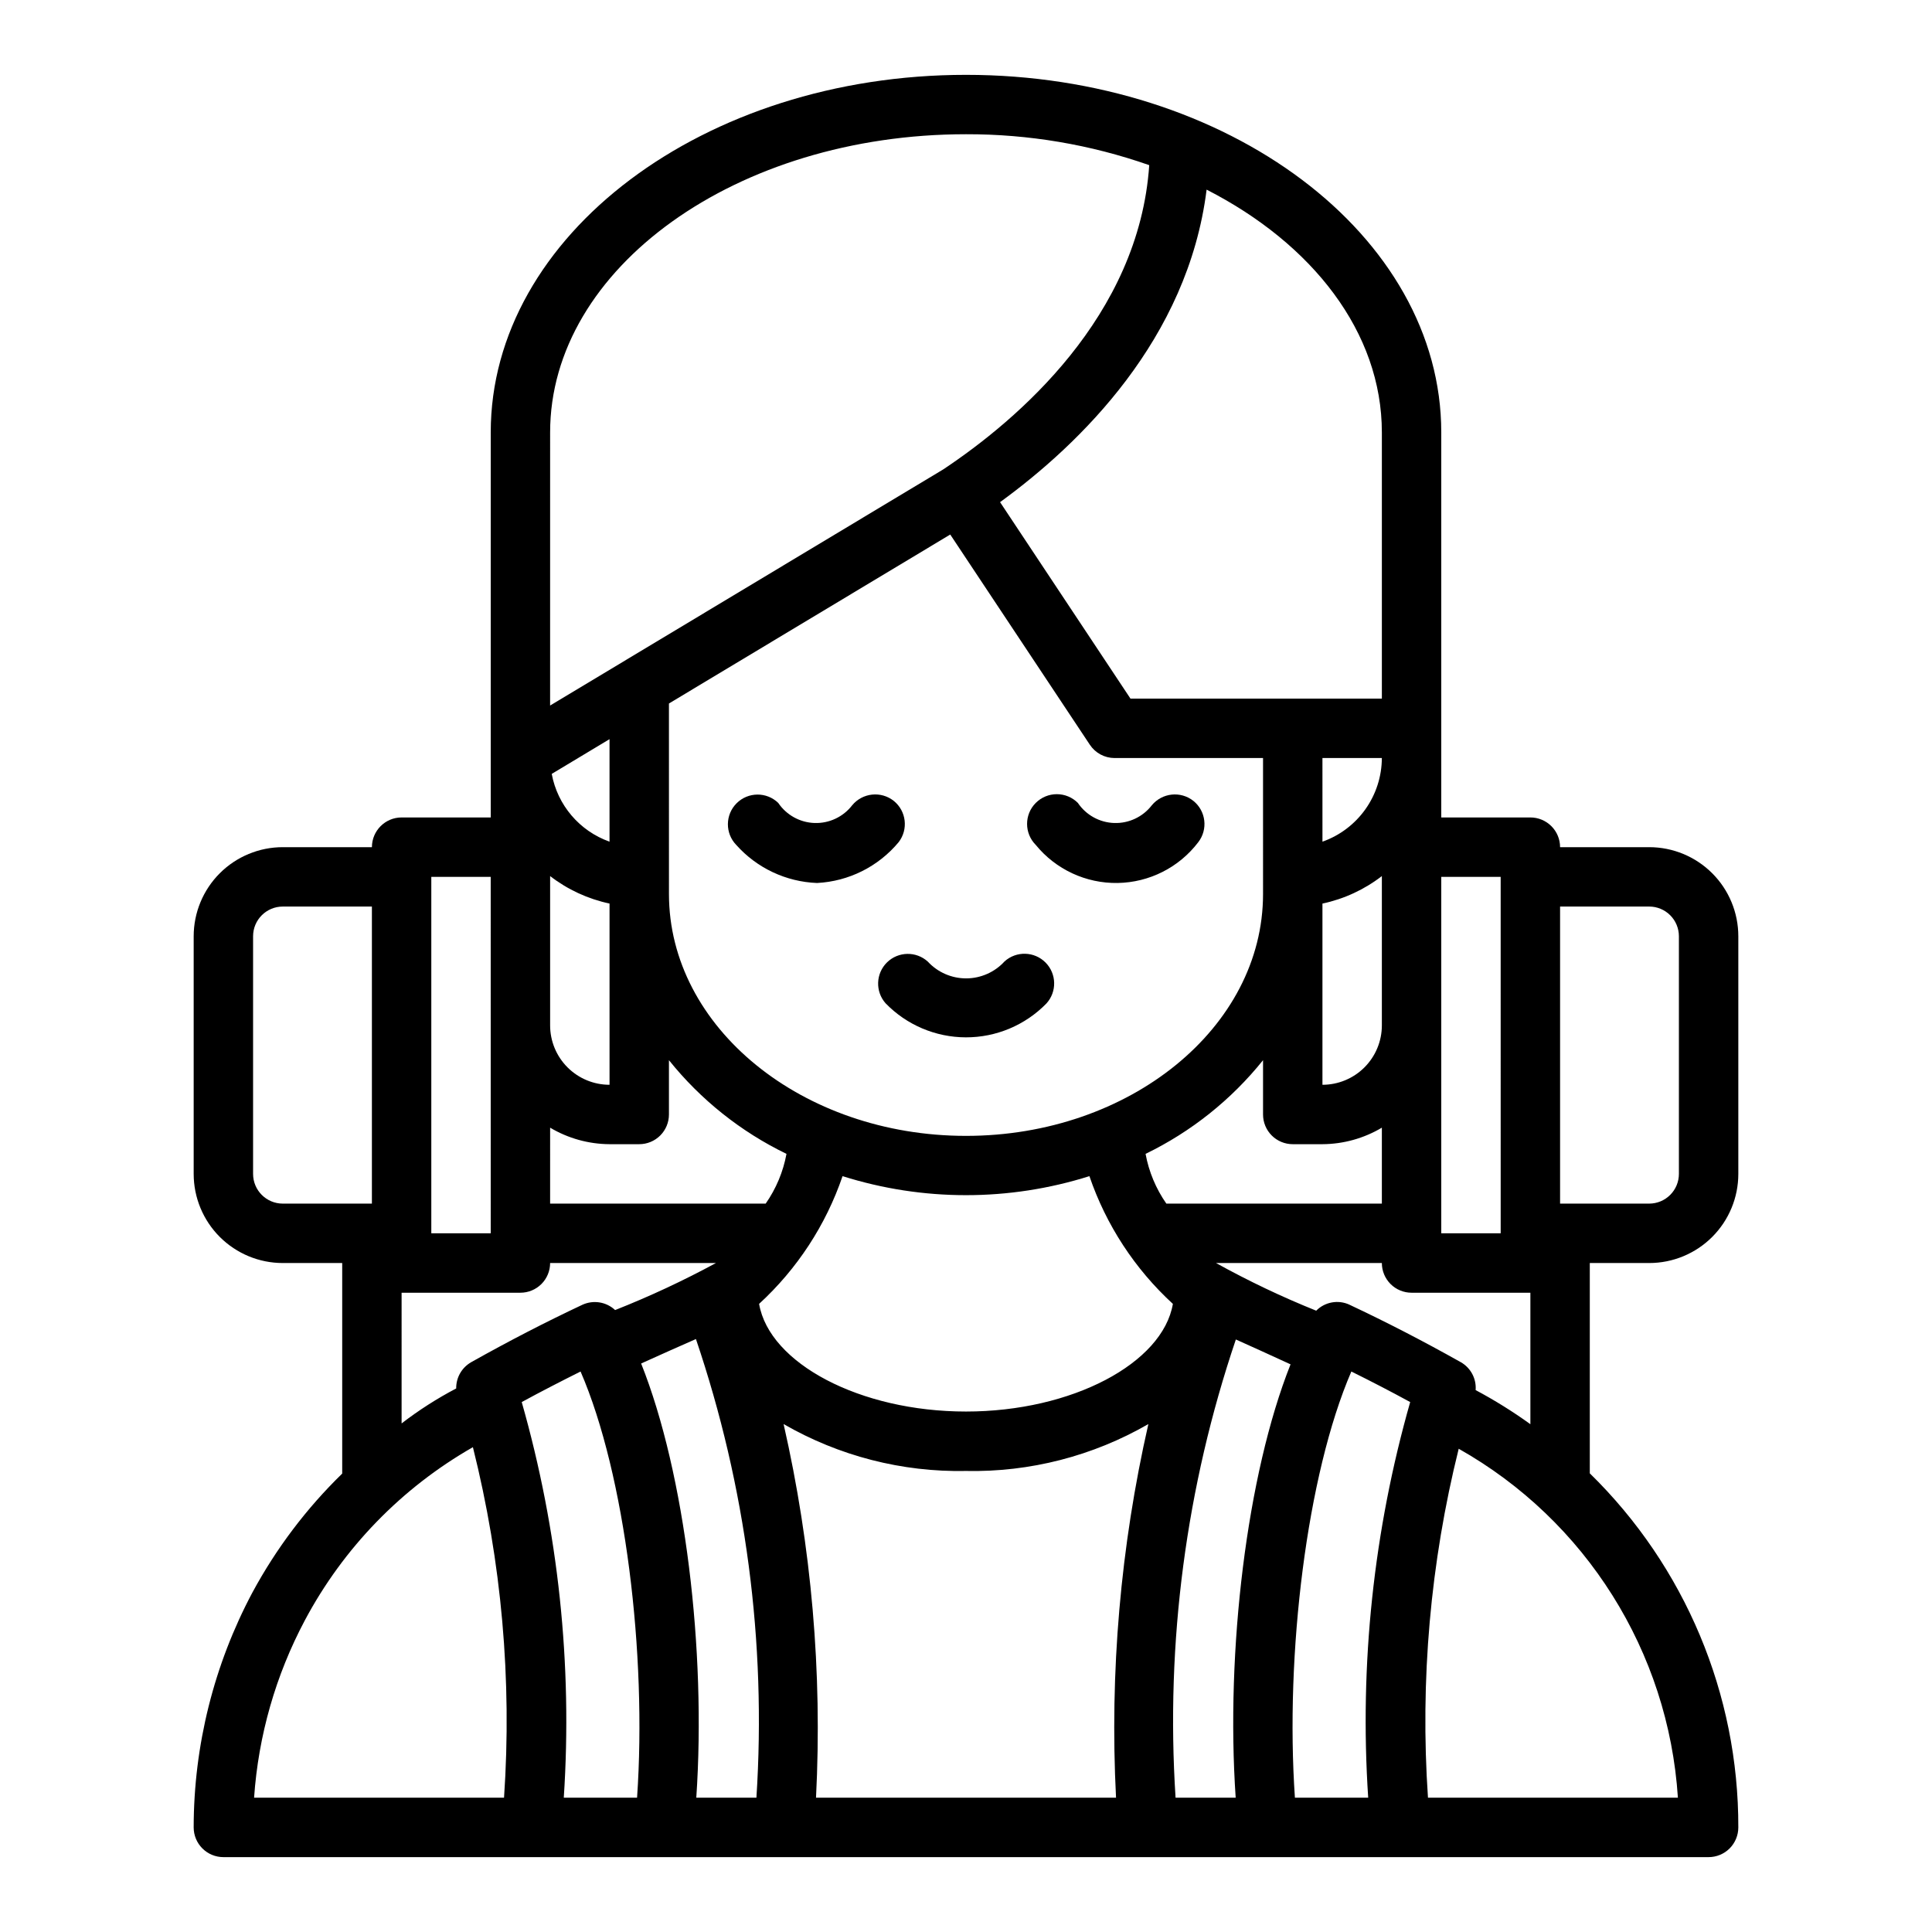 <?xml version="1.0" encoding="UTF-8"?>
<!-- Uploaded to: SVG Find, www.svgrepo.com, Generator: SVG Find Mixer Tools -->
<svg fill="#000000" width="800px" height="800px" version="1.1" viewBox="144 144 512 512" xmlns="http://www.w3.org/2000/svg">
 <g>
  <path d="m210.9 566.01c-10.207 19.172-15.551 40.555-15.574 62.277 0 2.086 0.832 4.09 2.309 5.566 1.477 1.473 3.477 2.305 5.566 2.305h393.6c2.086 0 4.09-0.832 5.566-2.305 1.473-1.477 2.305-3.481 2.305-5.566 0.082-35.309-14.113-69.152-39.359-93.836v-55.734h15.742c6.266 0 12.27-2.488 16.699-6.918 4.43-4.43 6.918-10.434 6.918-16.699v-62.977c0-6.262-2.488-12.27-6.918-16.699-4.43-4.426-10.434-6.914-16.699-6.914h-23.617c0-2.09-0.828-4.09-2.305-5.566-1.477-1.477-3.477-2.309-5.566-2.309h-23.617v-102.04c0-52.246-56.504-94.758-125.95-94.758-69.449 0-125.95 42.512-125.95 94.758v102.04h-23.617c-4.348 0-7.871 3.527-7.871 7.875h-23.617c-6.262 0-12.27 2.488-16.699 6.914-4.43 4.43-6.918 10.438-6.918 16.699v62.977c0 6.266 2.488 12.27 6.918 16.699 4.43 4.43 10.438 6.918 16.699 6.918h15.742v55.797h0.004c-9.484 9.23-17.504 19.852-23.789 31.496zm101.93 54.402h-19.422c2.332-35.328-1.438-70.797-11.145-104.85 5.25-2.859 10.422-5.512 15.594-8.094 11.848 27.336 17.602 74.898 14.973 112.94zm31.629 0h-15.934c2.652-39.039-2.945-85.805-14.617-115.07 5.441-2.473 10.367-4.652 14.523-6.481v0.004c13.246 39.074 18.691 80.371 16.027 121.54zm95.297 0h-79.508 0.004c1.695-33.242-1.195-66.566-8.59-99.02 14.68 8.469 31.391 12.766 48.336 12.43 16.941 0.344 33.656-3.957 48.332-12.43-7.391 32.457-10.273 65.777-8.57 99.02zm-39.758-102.34c-28.125 0-52.121-12.785-54.828-28.527h-0.004c10.09-9.258 17.695-20.895 22.121-33.852 21.289 6.719 44.129 6.719 65.418 0 4.426 12.957 12.031 24.594 22.121 33.852-2.707 15.742-26.703 28.527-54.828 28.527zm110.21-141.9v39.562c0 4.176-1.66 8.18-4.613 11.133-2.949 2.953-6.957 4.613-11.133 4.613v-48.02c5.731-1.219 11.113-3.711 15.746-7.289zm-15.742-9.117-0.004-22.168h15.746c-0.02 4.867-1.543 9.609-4.363 13.578-2.816 3.965-6.793 6.969-11.383 8.59zm15.742 75.793v20.121h-57.113c-2.758-3.949-4.637-8.445-5.508-13.18 12.09-5.863 22.727-14.344 31.133-24.828v14.391c0 2.086 0.828 4.09 2.305 5.566 1.477 1.477 3.481 2.305 5.566 2.305h7.871c5.547-0.031 10.98-1.543 15.746-4.375zm-31.488-61.922c0 35.344-35.312 64.094-78.719 64.094s-78.719-28.75-78.719-64.094l-0.004-50.492 74.547-44.777 37 55.711c1.453 2.191 3.906 3.512 6.535 3.519h39.359zm-7.25 239.48h-15.934c-2.656-41.133 2.773-82.387 15.98-121.43 4.156 1.867 9.07 4.086 14.492 6.59-11.617 29.238-17.191 75.91-14.539 114.84zm35.117 0h-19.422c-2.621-38.062 3.148-85.594 14.957-112.94 5.172 2.559 10.344 5.234 15.594 8.094-9.699 34.051-13.465 69.52-11.129 104.85zm50.852-236.16h23.617c2.09 0 4.09 0.828 5.566 2.305 1.477 1.477 2.305 3.481 2.305 5.566v62.977c0 2.09-0.828 4.09-2.305 5.566-1.477 1.477-3.477 2.309-5.566 2.309h-23.617zm31.219 236.16h-66.23c-2.117-31.059 0.629-62.262 8.145-92.473 33.738 19.039 55.586 53.816 58.09 92.473zm-62.707-244.03h15.742l0.004 94.465h-15.746zm-7.871 110.21h31.488v34.844c-4.625-3.336-9.473-6.356-14.508-9.039 0.234-3.019-1.301-5.902-3.938-7.398-10.027-5.629-19.68-10.613-29.473-15.215v-0.004c-2.981-1.398-6.523-0.766-8.84 1.574-9.102-3.656-17.969-7.879-26.551-12.633h43.949c0 2.086 0.828 4.09 2.305 5.566 1.477 1.477 3.481 2.305 5.566 2.305zm-7.871-228v70.555h-66.621l-34.559-52.066c21.184-15.402 49.789-43.184 54.734-82.82 28.047 14.336 46.445 37.805 46.445 64.332zm-220.42 0c0-43.586 49.438-79.012 110.21-79.012 16.535-0.043 32.957 2.727 48.562 8.195-2.723 40.086-34.922 67.535-54.586 80.625l-104.19 62.582zm15.742 81.301v27.168h0.004c-7.949-2.824-13.789-9.672-15.32-17.965zm-15.742 36.281v0.004c4.637 3.578 10.016 6.066 15.746 7.281v48.027c-4.176 0-8.18-1.66-11.133-4.613s-4.613-6.957-4.613-11.133zm0 66.676v0.004c4.766 2.832 10.203 4.344 15.746 4.375h7.871c2.086 0 4.09-0.828 5.566-2.305 1.477-1.477 2.305-3.481 2.305-5.566v-14.391c8.41 10.484 19.051 18.969 31.152 24.828-0.875 4.734-2.754 9.23-5.512 13.18h-57.129zm-31.488-66.469h15.742l0.004 94.465h-15.746zm-7.871 110.21h31.488c2.09 0 4.09-0.828 5.566-2.305 1.477-1.477 2.305-3.481 2.305-5.566h43.949c-8.648 4.688-17.574 8.852-26.723 12.469-2.336-2.184-5.754-2.738-8.66-1.41-9.801 4.606-19.445 9.59-29.473 15.215v0.004c-2.5 1.418-4.027 4.09-3.984 6.965-5.082 2.664-9.922 5.766-14.469 9.266zm-31.488-23.613c-4.348 0-7.871-3.527-7.871-7.875v-62.977c0-4.348 3.523-7.871 7.871-7.871h23.617v78.723zm50.383 64.551v-0.004c7.602 30.34 10.387 61.688 8.25 92.891h-66.238c1.133-16.438 5.715-32.457 13.453-47.004 10.211-19.195 25.652-35.105 44.535-45.887z"/>
  <path d="m418.49 356.78c-3.07 3.074-3.07 8.059 0 11.133 5.305 6.504 13.301 10.223 21.695 10.086 8.391-0.137 16.262-4.113 21.352-10.789 2.637-3.391 2.07-8.27-1.277-10.965-3.379-2.676-8.273-2.156-11.02 1.164-2.375 3.074-6.078 4.82-9.957 4.695-3.883-0.125-7.465-2.106-9.637-5.324-1.477-1.484-3.484-2.316-5.578-2.316s-4.098 0.832-5.578 2.316z"/>
  <path d="m382.13 367.21c2.641-3.391 2.07-8.27-1.273-10.965-3.379-2.676-8.277-2.156-11.023 1.164-2.371 3.074-6.078 4.82-9.957 4.695s-7.465-2.106-9.637-5.324c-3.086-2.984-7.996-2.941-11.035 0.098-3.035 3.035-3.078 7.945-0.094 11.035 5.469 6.133 13.199 9.777 21.41 10.09 8.395-0.426 16.227-4.34 21.609-10.793z"/>
  <path d="m410.23 398.77c-2.602 2.859-6.289 4.496-10.156 4.512-3.871 0.012-7.566-1.598-10.191-4.441-3.09-2.812-7.84-2.719-10.82 0.207-2.977 2.93-3.148 7.68-0.391 10.816 5.586 5.766 13.27 9.027 21.297 9.043 8.031 0.016 15.723-3.219 21.332-8.965 2.832-3.098 2.738-7.875-0.215-10.855-2.957-2.981-7.731-3.121-10.855-0.316z"/>
 </g>
</svg>